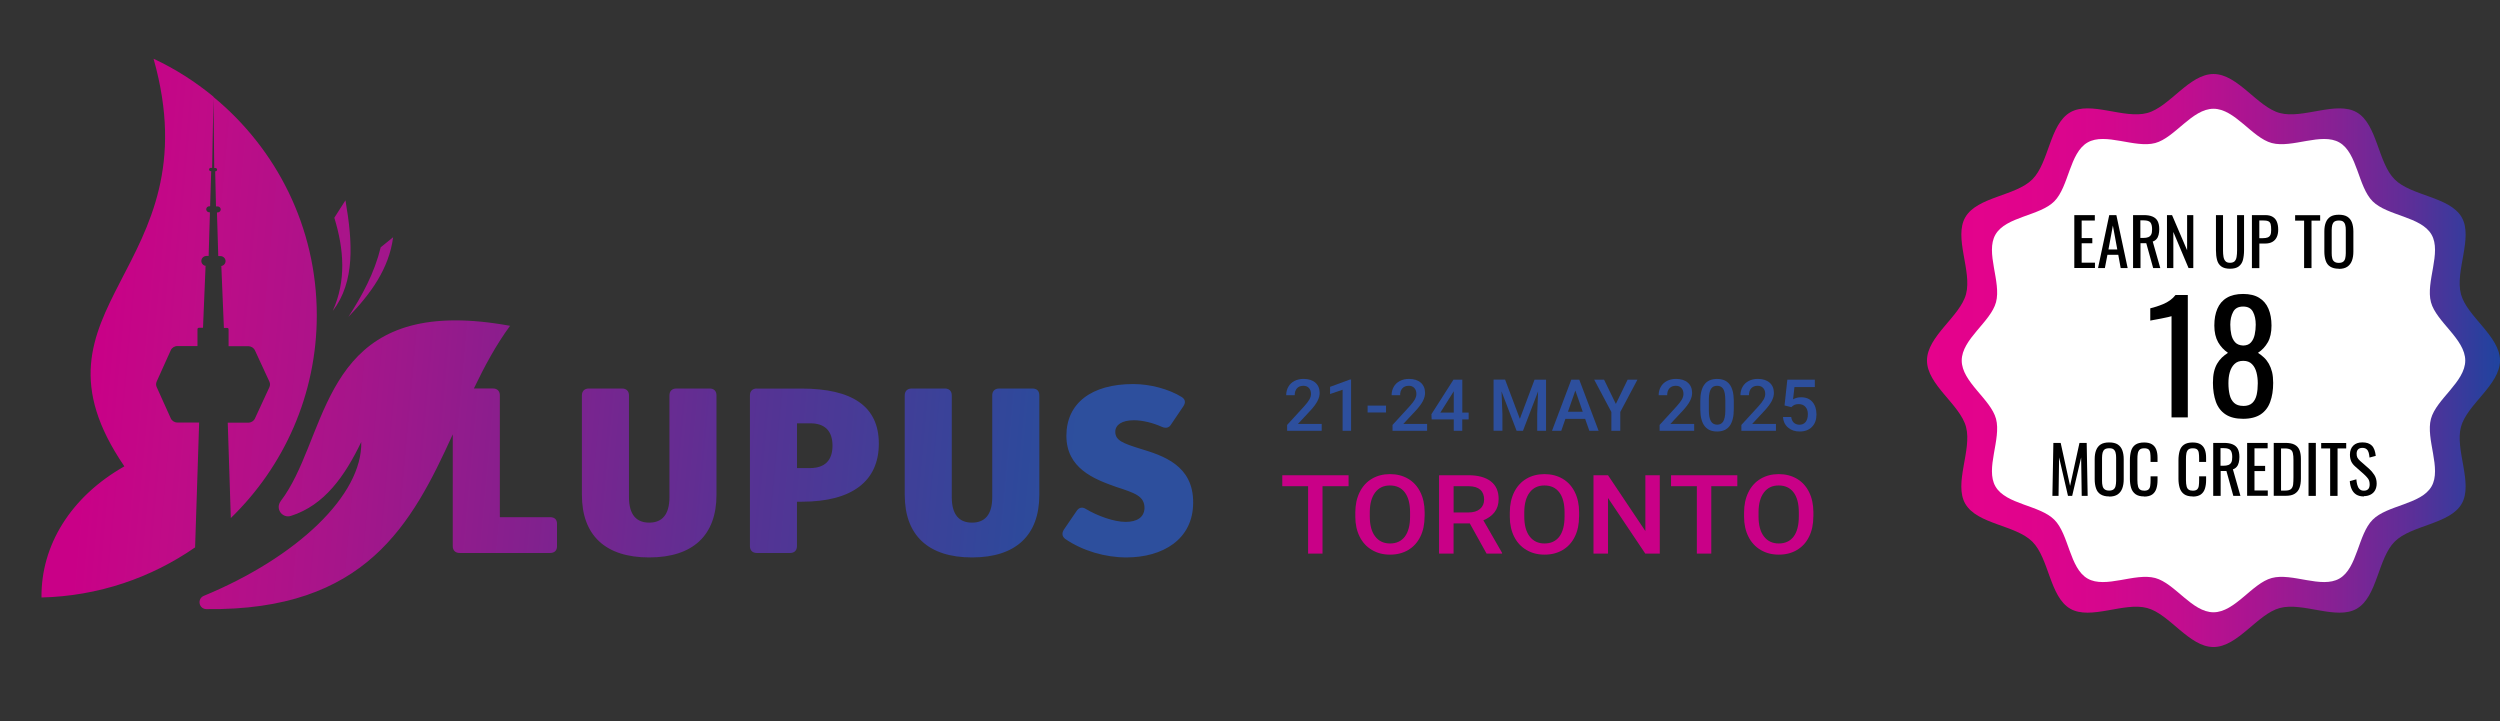 <?xml version="1.0" encoding="UTF-8"?>
<svg id="Layer_2" data-name="Layer 2" xmlns="http://www.w3.org/2000/svg" xmlns:xlink="http://www.w3.org/1999/xlink" viewBox="0 0 537.42 155">
  <rect x="0" y="0" width="537.42" height="155" fill="#333333" stroke="none"/>
  <defs>
    <linearGradient id="linear-gradient" x1="414.26" y1="706.54" x2="537.42" y2="706.54" gradientTransform="translate(0 784.04) scale(1 -1)" gradientUnits="userSpaceOnUse">
      <stop offset="0" stop-color="#e5028c"/>
      <stop offset=".16" stop-color="#e1038c"/>
      <stop offset=".3" stop-color="#d6068d"/>
      <stop offset=".44" stop-color="#c30d8f"/>
      <stop offset=".57" stop-color="#a91591"/>
      <stop offset=".71" stop-color="#872194"/>
      <stop offset=".84" stop-color="#5e2e98"/>
      <stop offset=".96" stop-color="#2e3e9d"/>
      <stop offset="1" stop-color="#1f449f"/>
    </linearGradient>
    <clipPath id="clippath">
      <path d="M145.38,83.52c-.91,0-1.47.56-1.47,1.47v21.9c0,3.84-1.67,5.46-4.35,5.46s-4.35-1.62-4.35-5.46v-21.9c0-.91-.56-1.47-1.47-1.47h-7.18c-.91,0-1.47.56-1.47,1.47v21.39c0,8.7,5.06,13.45,14.46,13.45s14.47-4.75,14.47-13.45v-21.39c0-.91-.51-1.47-1.47-1.47h-7.18.01ZM171.33,91h2.88c3.14,0,4.75,1.67,4.75,4.81s-1.62,4.81-4.85,4.81h-2.78v-9.61h0ZM162.68,83.52c-.91,0-1.47.56-1.47,1.47v32.42c0,.91.56,1.46,1.47,1.46h7.18c.91,0,1.46-.56,1.46-1.46v-9.56h1.06c10.77,0,16.54-4.4,16.54-12.49s-5.82-11.83-16.64-11.83h-9.61.01ZM214.77,83.52c-.91,0-1.47.56-1.47,1.47v21.9c0,3.84-1.67,5.46-4.35,5.46s-4.35-1.62-4.35-5.46v-21.9c0-.91-.55-1.47-1.46-1.47h-7.18c-.91,0-1.47.56-1.47,1.47v21.39c0,8.7,5.06,13.45,14.47,13.45s14.46-4.75,14.46-13.45v-21.39c0-.91-.5-1.47-1.46-1.47h-7.19ZM229.24,93.68c0,6.98,5.92,9.31,10.67,10.98,4.04,1.32,6.12,1.97,6.12,4.55-.05,1.97-1.57,2.98-4.05,2.98s-6.02-1.26-8.55-2.78c-.81-.51-1.47-.3-1.97.4l-2.73,4c-.51.76-.46,1.52.3,2.07,3.69,2.53,8.55,3.95,13.1,3.95,7.79,0,14.36-3.84,14.36-11.79.05-8.04-6.52-10.11-11.38-11.58-3.69-1.16-5.36-1.77-5.36-3.64,0-1.52,1.47-2.48,4-2.48,1.87,0,4.1.56,6.02,1.42.81.35,1.52.25,1.97-.51l2.63-3.89c.55-.81.45-1.52-.35-2.02-2.78-1.72-6.78-2.78-10.42-2.78-8.95,0-14.36,4.1-14.36,11.13M60.33,107.76c-.54.71-.56,1.65-.05,2.38.52.73,1.41,1.03,2.26.76,7.21-2.29,11.57-8.54,15.12-15.89.27,11.4-13.76,24.77-33.85,33.08-.66.27-1.02.95-.89,1.65s.72,1.19,1.43,1.2c34.3.42,44.2-18.31,52.98-37.57v24.04c0,.91.56,1.46,1.47,1.46h19.47c.96,0,1.47-.56,1.47-1.46v-4.81c0-.91-.51-1.42-1.47-1.42h-10.82v-26.2c0-.91-.56-1.47-1.47-1.47h-4.11c2.29-4.76,4.75-9.35,7.78-13.47-4.39-.8-8.27-1.17-11.73-1.17-29.13,0-27.8,26.04-37.59,38.87M81.84,53.16c-1.36,5.58-3.99,10.37-6.94,14.95,4.83-4.99,8.73-10.38,9.61-17.11l-2.67,2.16M71.87,46.81c2.08,6.8,2.59,13.51-.34,20.02,4.82-6.25,4.29-14.78,2.73-23.77-.8,1.25-1.59,2.5-2.39,3.75M46.07,36.11h.22c.21,0,.38.16.38.36s-.17.36-.38.36h-.03l.17,7.54h.34c.37,0,.68.29.68.65s-.3.65-.68.65h-.13l.28,9.38h.44c.62,0,1.13.48,1.13,1.08s-.51,1.08-1.13,1.08h.22l.55,13.28h.7c.17,0,.31.13.31.3v3.63h4.22c.62,0,1.19.35,1.44.89l3.11,6.73c.18.38.18.82,0,1.2l-3.11,6.73c-.25.54-.81.89-1.44.89h-4.4l.66,20.5c11.39-11.04,18.48-26.49,18.48-43.6,0-18.91-8.67-35.78-22.22-46.92l.18,15.29v-.02ZM26.72,100.26c-11.55,6.55-17.93,17.01-17.8,28.18,12.25-.3,23.6-4.24,33.02-10.77l.87-26.84h-4.66c-.63,0-1.19-.35-1.44-.9l-3.03-6.73c-.17-.38-.17-.8,0-1.18l3.03-6.73c.25-.55.81-.9,1.44-.9h4.3v-3.63c0-.16.14-.3.31-.3h.88l.55-13.28h.22c-.63,0-1.13-.48-1.13-1.08s.51-1.08,1.13-1.08h.44l.28-9.38h-.12c-.38,0-.68-.29-.68-.65s.3-.65.68-.65h.16l.23-7.54h-.08c-.21,0-.38-.16-.38-.36s.17-.36.38-.36h.28l.29-15.3c-3.92-3.22-8.23-5.99-12.88-8.15,12.91,45.67-29.92,53-6.28,87.61v.02Z" fill="none"/>
    </clipPath>
    <linearGradient id="linear-gradient-2" x1="120.99" y1="1148.87" x2="121.99" y2="1148.87" gradientTransform="translate(-245279.46 -25881.95) rotate(90) scale(213.61 -213.61)" gradientUnits="userSpaceOnUse">
      <stop offset="0" stop-color="#c90087"/>
      <stop offset="0" stop-color="#c90087"/>
      <stop offset=".09" stop-color="#c00b87"/>
      <stop offset=".25" stop-color="#a9148a"/>
      <stop offset=".45" stop-color="#84208e"/>
      <stop offset=".68" stop-color="#553394"/>
      <stop offset=".95" stop-color="#2e499b"/>
      <stop offset="1" stop-color="#2d4f9d"/>
    </linearGradient>
  </defs>
  <g id="Layer_2-2" data-name="Layer 2">
    <g>
      <g>
        <path d="M537.42,77.5c0,5.23-7.1,9.44-8.39,14.26-1.33,4.98,2.67,12.18.15,16.54-2.56,4.42-10.82,4.54-14.41,8.14-3.6,3.6-3.71,11.85-8.14,14.41-4.36,2.52-11.56-1.48-16.54-.15-4.82,1.29-9.03,8.39-14.26,8.39s-9.44-7.1-14.26-8.39c-4.98-1.33-12.18,2.67-16.54.15-4.42-2.56-4.54-10.82-8.14-14.41-3.6-3.6-11.85-3.71-14.41-8.14-2.53-4.36,1.48-11.56.15-16.54-1.29-4.82-8.39-9.03-8.39-14.26s7.1-9.44,8.39-14.26c1.33-4.98-2.67-12.18-.15-16.54,2.56-4.42,10.82-4.54,14.41-8.14,3.6-3.6,3.71-11.85,8.14-14.41,4.36-2.52,11.56,1.48,16.54.15,4.82-1.29,9.03-8.39,14.26-8.39s9.44,7.1,14.26,8.39c4.98,1.33,12.18-2.67,16.54-.15,4.42,2.56,4.54,10.82,8.14,14.41,3.6,3.6,11.85,3.71,14.41,8.14,2.52,4.36-1.48,11.56-.15,16.54,1.29,4.82,8.39,9.03,8.39,14.26Z" fill="url(#linear-gradient)"/>
        <path d="M529.95,77.5c0,4.59-6.23,8.29-7.37,12.53-1.17,4.38,2.34,10.7.12,14.54-2.24,3.89-9.51,3.99-12.65,7.15-3.16,3.16-3.26,10.41-7.15,12.65-3.84,2.22-10.16-1.29-14.54-.12-4.23,1.14-7.93,7.37-12.53,7.37s-8.29-6.23-12.53-7.37c-4.38-1.17-10.7,2.34-14.54.12-3.89-2.24-3.99-9.51-7.15-12.65-3.16-3.16-10.41-3.26-12.65-7.15-2.22-3.84,1.29-10.16.12-14.54-1.14-4.23-7.37-7.93-7.37-12.53s6.23-8.29,7.37-12.53c1.17-4.38-2.34-10.7-.12-14.54,2.24-3.89,9.51-3.99,12.65-7.15,3.14-3.16,3.26-10.41,7.15-12.65,3.84-2.22,10.16,1.29,14.54.12,4.23-1.14,7.93-7.37,12.53-7.37s8.29,6.23,12.53,7.37c4.38,1.17,10.7-2.34,14.54-.12,3.89,2.24,3.99,9.51,7.15,12.65s10.41,3.26,12.65,7.15c2.22,3.84-1.29,10.16-.12,14.54,1.14,4.23,7.37,7.93,7.37,12.53Z" fill="#fff"/>
        <g>
          <path d="M445.91,57.63v-11.39h4.41v1.17h-2.83v3.77h2.29v1.12h-2.29v4.17h2.86v1.14h-4.45v.02Z"/>
          <path d="M451.01,57.63l2.41-11.39h1.53l2.43,11.39h-1.5l-.52-2.86h-2.33l-.55,2.86h-1.48ZM453.25,53.63h1.9l-.95-5.14-.95,5.14h0Z"/>
          <path d="M458.54,57.63v-11.39h2.29c.76,0,1.38.1,1.88.31s.86.52,1.1.96c.24.45.36,1.03.36,1.76,0,.45-.05.84-.14,1.21s-.24.67-.45.91-.48.43-.81.53l1.62,5.7h-1.53l-1.48-5.34h-1.24v5.34h-1.6ZM460.12,51.15h.6c.45,0,.81-.05,1.1-.17.28-.12.48-.31.62-.57.14-.28.19-.65.19-1.14,0-.67-.12-1.14-.36-1.45-.24-.29-.72-.45-1.45-.45h-.71v3.77Z"/>
          <path d="M465.83,57.63v-11.39h1.09l3.24,7.56v-7.56h1.33v11.39h-1.02l-3.27-7.77v7.77h-1.36Z"/>
          <path d="M479.4,57.77c-.83,0-1.46-.17-1.9-.5-.45-.33-.74-.79-.9-1.38-.16-.6-.24-1.29-.24-2.09v-7.55h1.52v7.62c0,.48.03.93.1,1.33.07.4.21.72.43.95.22.24.55.34.98.34s.78-.12,1-.34c.21-.24.36-.55.41-.95.07-.4.1-.84.1-1.33v-7.62h1.5v7.55c0,.79-.09,1.5-.24,2.09-.16.6-.47,1.05-.9,1.38s-1.07.5-1.9.5h.02Z"/>
          <path d="M484.09,57.63v-11.39h2.83c.69,0,1.22.12,1.64.38.41.24.71.6.9,1.07s.28,1.03.28,1.71c0,.6-.1,1.12-.31,1.57s-.52.78-.93,1.02c-.41.24-.93.36-1.55.36h-1.26v5.29h-1.59ZM485.68,51.2h.72c.47,0,.83-.05,1.09-.16s.45-.28.57-.53.17-.62.17-1.09c0-.55-.03-.96-.12-1.26-.09-.29-.24-.48-.5-.6s-.65-.17-1.19-.17h-.74v3.81Z"/>
          <path d="M495.31,57.63v-10.2h-1.93v-1.17h5.38v1.17h-1.86v10.2h-1.59Z"/>
          <path d="M502.77,57.77c-.78,0-1.38-.16-1.84-.45-.47-.29-.79-.72-.98-1.29-.19-.55-.29-1.21-.29-1.96v-4.31c0-.76.1-1.4.31-1.93.21-.53.53-.95.98-1.24s1.07-.43,1.83-.43,1.38.14,1.83.43.78.71.98,1.24.31,1.17.31,1.93v4.33c0,.74-.1,1.38-.31,1.95-.21.55-.53.98-.98,1.29s-1.05.47-1.83.47v-.02ZM502.77,56.51c.41,0,.74-.09.95-.26s.36-.41.43-.72.12-.69.12-1.1v-4.98c0-.43-.03-.79-.12-1.09-.07-.31-.22-.53-.43-.71s-.53-.24-.95-.24-.74.09-.96.24c-.22.17-.36.4-.45.71-.07.31-.12.67-.12,1.09v4.98c0,.41.03.79.12,1.1.07.31.22.55.45.72s.53.26.96.26Z"/>
          <path d="M466.81,89.73v-21.76s-.26.09-.72.19c-.47.1-1,.22-1.57.33-.59.1-1.1.21-1.57.29-.45.09-.69.14-.71.14v-2.64c.36-.09.79-.21,1.28-.36s.98-.34,1.5-.55c.52-.22,1-.48,1.46-.81s.86-.71,1.19-1.14h2.64v26.31h-3.5Z"/>
          <path d="M482.23,90.03c-1.59,0-2.84-.31-3.81-.95-.95-.62-1.64-1.52-2.07-2.69-.41-1.15-.64-2.52-.64-4.08,0-.9.07-1.67.22-2.34s.38-1.26.67-1.77c.29-.5.64-.95,1.03-1.33.4-.38.84-.72,1.31-1.02-.86-.59-1.57-1.34-2.12-2.29-.53-.95-.81-2.14-.81-3.58s.22-2.58.65-3.6,1.1-1.81,2.03-2.36c.91-.55,2.09-.83,3.5-.83s2.57.28,3.46.83c.9.55,1.57,1.34,2,2.36.43,1.02.65,2.22.65,3.6,0,1.46-.26,2.67-.79,3.6-.53.93-1.24,1.69-2.12,2.27.48.31.91.64,1.31,1.02.4.38.74.83,1.03,1.33.29.52.52,1.1.69,1.77.16.67.24,1.45.24,2.34,0,1.57-.21,2.91-.64,4.08-.41,1.15-1.1,2.05-2.05,2.69-.95.62-2.21.95-3.79.95h.02ZM482.23,87.27c.84,0,1.5-.22,1.95-.65s.76-1.02.93-1.76c.16-.74.24-1.57.24-2.46,0-.83-.09-1.6-.28-2.33-.19-.72-.5-1.33-.96-1.79-.45-.47-1.09-.71-1.88-.71s-1.43.22-1.9.69c-.47.45-.79,1.05-1,1.77s-.29,1.52-.29,2.36c0,.91.09,1.74.26,2.46.17.74.5,1.33.96,1.76s1.12.65,1.96.65h0ZM482.23,74.28c.74-.02,1.29-.24,1.67-.69.38-.43.64-.98.79-1.67s.22-1.4.22-2.12c0-1.09-.19-2-.59-2.76-.4-.76-1.09-1.14-2.12-1.14s-1.74.38-2.14,1.14c-.41.76-.62,1.67-.62,2.76,0,.74.07,1.45.22,2.12s.43,1.24.83,1.67.96.65,1.71.69h.02Z"/>
          <path d="M441.2,106.6l.21-11.39h1.57l2.02,9.24,2.02-9.24h1.55l.21,11.39h-1.28l-.12-8.27-1.93,8.27h-.9l-1.91-8.27-.12,8.27h-1.31Z"/>
          <path d="M453.4,106.72c-.78,0-1.38-.16-1.84-.45-.47-.29-.79-.72-.98-1.29-.19-.55-.29-1.21-.29-1.96v-4.31c0-.76.1-1.4.31-1.93.21-.53.53-.95.98-1.24s1.07-.43,1.83-.43,1.38.14,1.83.43.78.71.98,1.24.31,1.17.31,1.93v4.33c0,.74-.1,1.38-.31,1.95-.21.55-.53.98-.98,1.29s-1.05.47-1.83.47v-.02ZM453.4,105.46c.41,0,.74-.09.95-.26s.36-.41.43-.72.12-.69.12-1.1v-4.98c0-.43-.03-.79-.12-1.09-.07-.31-.22-.53-.43-.71s-.53-.24-.95-.24-.74.09-.96.24c-.22.17-.36.4-.45.71-.07.31-.12.67-.12,1.09v4.98c0,.41.03.79.12,1.1.07.31.22.55.45.72s.53.26.96.26Z"/>
          <path d="M460.93,106.72c-.81,0-1.43-.17-1.88-.5-.45-.34-.76-.79-.93-1.36s-.26-1.21-.26-1.91v-4.01c0-.78.09-1.43.26-2.02.17-.57.48-1.02.93-1.33s1.07-.47,1.88-.47c.71,0,1.28.14,1.69.4.41.26.72.64.9,1.12.19.48.28,1.07.28,1.76v.9h-1.5v-.79c0-.41-.02-.79-.07-1.12-.03-.33-.16-.57-.34-.76-.19-.17-.5-.26-.95-.26s-.78.1-.98.29-.34.47-.4.81c-.07.34-.09.76-.09,1.22v4.51c0,.57.05,1.02.14,1.36s.24.57.47.71c.21.14.5.21.88.21.43,0,.74-.1.93-.29.19-.19.31-.47.34-.79.05-.34.07-.72.07-1.17v-.84h1.5v.84c0,.69-.09,1.31-.26,1.83-.17.53-.47.95-.88,1.24s-1,.45-1.74.45l.02-.02Z"/>
          <path d="M471.37,106.72c-.81,0-1.43-.17-1.88-.5-.45-.34-.76-.79-.93-1.36s-.26-1.21-.26-1.91v-4.01c0-.78.09-1.43.26-2.02.17-.57.48-1.02.93-1.33s1.07-.47,1.88-.47c.71,0,1.28.14,1.69.4.41.26.72.64.9,1.12.19.48.28,1.07.28,1.76v.9h-1.5v-.79c0-.41-.02-.79-.07-1.12-.03-.33-.16-.57-.34-.76-.19-.17-.5-.26-.95-.26s-.78.1-.98.29-.34.47-.4.81c-.07.34-.09.76-.09,1.22v4.51c0,.57.05,1.02.14,1.36s.24.57.47.71c.21.14.5.21.88.21.43,0,.74-.1.93-.29.19-.19.31-.47.34-.79.05-.34.07-.72.07-1.17v-.84h1.5v.84c0,.69-.09,1.31-.26,1.83-.17.53-.47.95-.88,1.24s-1,.45-1.74.45l.02-.02Z"/>
          <path d="M475.77,106.6v-11.39h2.29c.76,0,1.38.1,1.88.31s.86.52,1.1.96c.24.45.36,1.03.36,1.76,0,.45-.05.84-.14,1.21s-.24.67-.45.91-.48.43-.81.53l1.62,5.7h-1.53l-1.48-5.34h-1.24v5.34h-1.6ZM477.35,100.12h.6c.45,0,.81-.05,1.1-.17.28-.12.48-.31.62-.57.14-.28.19-.65.19-1.14,0-.67-.12-1.14-.36-1.45-.24-.29-.72-.45-1.45-.45h-.71v3.77Z"/>
          <path d="M483.06,106.6v-11.39h4.41v1.17h-2.83v3.77h2.29v1.12h-2.29v4.17h2.86v1.14h-4.45v.02Z"/>
          <path d="M488.78,106.6v-11.39h2.48c.84,0,1.52.12,2,.38.5.26.84.64,1.05,1.15s.31,1.15.31,1.93v4.19c0,.81-.1,1.48-.31,2.03s-.55.96-1.03,1.26c-.47.29-1.1.43-1.91.43h-2.6l.02.02ZM490.36,105.46h.9c.59,0,1-.12,1.24-.34s.4-.55.45-.98.07-.95.07-1.57v-3.69c0-.59-.03-1.07-.12-1.43-.07-.36-.24-.64-.5-.79s-.65-.26-1.19-.26h-.86v9.06h.02Z"/>
          <path d="M496.26,106.6v-11.39h1.57v11.39h-1.57Z"/>
          <path d="M500.91,106.6v-10.2h-1.93v-1.17h5.38v1.17h-1.86v10.2h-1.59Z"/>
          <path d="M508.15,106.72c-.65,0-1.21-.14-1.64-.41s-.76-.67-.98-1.17-.36-1.07-.4-1.72l1.41-.38c.03.4.09.79.19,1.17s.26.69.48.91c.22.24.53.36.95.36s.72-.12.93-.34.31-.55.31-1c0-.52-.12-.93-.34-1.24-.24-.31-.53-.64-.88-.95l-1.91-1.69c-.38-.33-.65-.69-.83-1.07-.17-.4-.28-.86-.28-1.45,0-.83.24-1.48.72-1.95s1.12-.69,1.95-.69c.45,0,.84.05,1.19.17s.62.29.86.53.41.55.55.91c.14.36.22.81.28,1.29l-1.34.36c-.03-.38-.09-.72-.17-1.03-.09-.31-.22-.57-.45-.76-.21-.19-.52-.29-.91-.29s-.71.1-.91.31c-.22.21-.33.52-.33.93,0,.34.05.64.17.86s.31.45.57.69l1.93,1.69c.43.38.81.83,1.14,1.34.33.52.5,1.14.5,1.84,0,.57-.12,1.05-.34,1.45s-.55.72-.96.93-.88.33-1.41.33l-.03.05Z"/>
        </g>
      </g>
      <g id="Layer_2-2" data-name="Layer 2-2">
        <rect width="260" height="155" fill="none"/>
        <rect x="3.08" y="12.65" width="253.47" height="131.51" fill="none"/>
        <g clip-path="url(#clippath)">
          <rect x="59" y="-59.67" width="141.62" height="263.35" transform="translate(46.12 194.61) rotate(-84.7)" fill="url(#linear-gradient-2)"/>
        </g>
        <path d="M289.9,104.52h-5.6v14.48h-3.1v-14.48h-5.55v-2.36h14.25s0,2.36,0,2.36Z" fill="#c90087"/>
        <path d="M306.24,111.02c0,1.65-.3,3.1-.91,4.34-.61,1.25-1.48,2.2-2.61,2.87-1.13.67-2.43,1-3.9,1s-2.75-.33-3.89-1-2.02-1.62-2.64-2.85c-.62-1.23-.94-2.66-.94-4.27v-.95c0-1.64.31-3.09.93-4.35s1.5-2.22,2.63-2.89,2.43-1,3.89-1,2.76.33,3.89.99c1.13.66,2,1.61,2.62,2.85s.93,2.68.94,4.32v.94h-.01ZM303.12,110.14c0-1.87-.38-3.3-1.13-4.29-.75-1-1.82-1.49-3.2-1.49s-2.4.5-3.16,1.49-1.15,2.39-1.17,4.2v.97c0,1.85.38,3.28,1.15,4.29s1.84,1.52,3.2,1.52,2.44-.49,3.19-1.48c.74-.99,1.12-2.43,1.12-4.33v-.88h0Z" fill="#c90087"/>
        <path d="M315.95,112.52h-3.48v6.48h-3.12v-16.84h6.32c2.07,0,3.67.44,4.8,1.31s1.69,2.13,1.69,3.79c0,1.13-.29,2.07-.87,2.83s-1.39,1.34-2.42,1.75l4.03,7.01v.15h-3.34l-3.6-6.48h0ZM312.47,110.16h3.21c1.05,0,1.88-.25,2.47-.75s.89-1.18.89-2.04-.27-1.6-.82-2.09-1.36-.75-2.45-.76h-3.29v5.64h0Z" fill="#c90087"/>
        <path d="M339.45,111.02c0,1.65-.3,3.1-.91,4.34-.61,1.25-1.48,2.2-2.61,2.87-1.13.67-2.43,1-3.9,1s-2.75-.33-3.89-1-2.02-1.62-2.64-2.85c-.62-1.23-.94-2.66-.94-4.27v-.95c0-1.64.31-3.09.93-4.35s1.5-2.22,2.63-2.89,2.43-1,3.89-1,2.76.33,3.89.99c1.13.66,2,1.61,2.62,2.85s.93,2.68.94,4.32v.94h-.01ZM336.33,110.14c0-1.87-.38-3.3-1.13-4.29-.75-1-1.82-1.49-3.2-1.49s-2.4.5-3.16,1.49-1.15,2.39-1.17,4.2v.97c0,1.85.38,3.28,1.15,4.29s1.84,1.52,3.2,1.52,2.44-.49,3.19-1.48c.74-.99,1.12-2.43,1.12-4.33v-.88h0Z" fill="#c90087"/>
        <path d="M356.8,119h-3.12l-8.01-11.95v11.95h-3.12v-16.84h3.12l8.03,12v-12h3.1v16.84Z" fill="#c90087"/>
        <path d="M373.47,104.52h-5.6v14.48h-3.1v-14.48h-5.55v-2.36h14.25s0,2.36,0,2.36Z" fill="#c90087"/>
        <path d="M389.81,111.02c0,1.65-.3,3.1-.91,4.34-.61,1.25-1.48,2.2-2.61,2.87-1.13.67-2.43,1-3.9,1s-2.75-.33-3.89-1-2.02-1.62-2.64-2.85c-.62-1.23-.94-2.66-.94-4.27v-.95c0-1.64.31-3.09.93-4.35s1.5-2.22,2.63-2.89,2.43-1,3.89-1,2.76.33,3.89.99c1.13.66,2,1.61,2.62,2.85s.93,2.68.94,4.32v.94h-.01ZM386.69,110.14c0-1.87-.38-3.3-1.13-4.29-.75-1-1.82-1.49-3.2-1.49s-2.4.5-3.16,1.49-1.15,2.39-1.17,4.2v.97c0,1.85.38,3.28,1.15,4.29s1.84,1.52,3.2,1.52,2.44-.49,3.19-1.48c.74-.99,1.12-2.43,1.12-4.33v-.88h0Z" fill="#c90087"/>
        <path d="M284.08,92.61h-7.39v-1.26l3.66-4c.53-.59.91-1.08,1.13-1.48.22-.39.34-.79.34-1.19,0-.52-.15-.95-.44-1.27s-.69-.48-1.19-.48c-.59,0-1.05.18-1.38.54-.33.36-.49.86-.49,1.49h-1.83c0-.67.15-1.27.46-1.81.3-.54.74-.95,1.31-1.25s1.22-.45,1.96-.45c1.07,0,1.91.27,2.53.8.62.54.93,1.28.93,2.22,0,.55-.15,1.12-.46,1.73-.31.6-.82,1.29-1.52,2.05l-2.69,2.88h5.11v1.47h-.04Z" fill="#2d4f9d"/>
        <path d="M290.45,92.61h-1.83v-8.83l-2.7.92v-1.54l4.29-1.58h.23v11.03h0Z" fill="#2d4f9d"/>
        <path d="M297.95,88.67h-3.96v-1.48h3.96v1.48Z" fill="#2d4f9d"/>
        <path d="M306.74,92.61h-7.39v-1.26l3.66-4c.53-.59.91-1.08,1.13-1.48.22-.39.34-.79.34-1.19,0-.52-.15-.95-.44-1.27s-.69-.48-1.19-.48c-.59,0-1.05.18-1.38.54-.33.36-.49.86-.49,1.49h-1.83c0-.67.15-1.27.46-1.81.3-.54.74-.95,1.31-1.25s1.22-.45,1.96-.45c1.07,0,1.91.27,2.53.8.62.54.93,1.28.93,2.22,0,.55-.15,1.12-.46,1.73-.31.6-.82,1.29-1.52,2.05l-2.69,2.88h5.11v1.47h-.04Z" fill="#2d4f9d"/>
        <path d="M314.34,88.69h1.37v1.47h-1.37v2.45h-1.83v-2.45h-4.75l-.05-1.12,4.74-7.43h1.9v7.08h-.01ZM309.63,88.69h2.88v-4.59l-.14.24-2.74,4.35Z" fill="#2d4f9d"/>
        <path d="M323.55,81.61l3.17,8.43,3.16-8.43h2.47v11h-1.9v-3.62l.19-4.85-3.25,8.47h-1.37l-3.24-8.47.19,4.84v3.62h-1.9v-11h2.48,0Z" fill="#2d4f9d"/>
        <path d="M340.77,90.05h-4.26l-.89,2.56h-1.99l4.15-11h1.71l4.16,11h-1.99l-.9-2.56h.01ZM337.05,88.51h3.19l-1.59-4.56-1.59,4.56h-.01Z" fill="#2d4f9d"/>
        <path d="M347.36,86.82l2.53-5.21h2.11l-3.69,6.95v4.05h-1.92v-4.05l-3.69-6.95h2.12l2.53,5.21h.01Z" fill="#2d4f9d"/>
        <path d="M364.15,92.61h-7.39v-1.26l3.66-4c.53-.59.91-1.08,1.13-1.48.22-.39.34-.79.34-1.19,0-.52-.15-.95-.44-1.27s-.69-.48-1.19-.48c-.59,0-1.05.18-1.38.54-.33.36-.49.86-.49,1.49h-1.83c0-.67.15-1.27.46-1.81.3-.54.74-.95,1.31-1.25s1.22-.45,1.96-.45c1.07,0,1.91.27,2.53.8.62.54.93,1.28.93,2.22,0,.55-.15,1.12-.46,1.73-.31.6-.82,1.29-1.52,2.05l-2.69,2.88h5.11v1.47h-.04Z" fill="#2d4f9d"/>
        <path d="M372.71,87.98c0,1.58-.3,2.77-.89,3.58-.59.8-1.49,1.2-2.7,1.2s-2.08-.39-2.68-1.17-.91-1.94-.93-3.48v-1.9c0-1.58.3-2.77.89-3.56.59-.79,1.49-1.19,2.71-1.19s2.1.39,2.69,1.16c.59.77.89,1.92.91,3.46v1.9h0ZM370.88,85.92c0-1.03-.14-1.79-.42-2.27-.28-.48-.73-.72-1.34-.72s-1.04.23-1.32.68c-.28.46-.43,1.17-.45,2.13v2.49c0,1.03.14,1.79.43,2.3.29.5.74.76,1.35.76s1.02-.23,1.31-.7c.28-.47.43-1.19.45-2.19v-2.48h0Z" fill="#2d4f9d"/>
        <path d="M381.73,92.61h-7.39v-1.26l3.66-4c.53-.59.91-1.08,1.13-1.48.22-.39.34-.79.34-1.19,0-.52-.15-.95-.44-1.27s-.69-.48-1.19-.48c-.59,0-1.05.18-1.38.54-.33.36-.49.86-.49,1.49h-1.83c0-.67.15-1.27.46-1.81.3-.54.74-.95,1.31-1.25s1.22-.45,1.96-.45c1.07,0,1.91.27,2.53.8.62.54.93,1.28.93,2.22,0,.55-.15,1.12-.46,1.73-.31.6-.82,1.29-1.52,2.05l-2.69,2.88h5.11v1.47h-.04Z" fill="#2d4f9d"/>
        <path d="M383.62,87.16l.6-5.54h5.91v1.59h-4.38l-.3,2.63c.51-.29,1.08-.44,1.72-.44,1.05,0,1.86.33,2.44,1,.58.67.87,1.57.87,2.7s-.32,2.01-.97,2.67c-.64.66-1.53.99-2.65.99-1.01,0-1.84-.29-2.5-.86s-1.02-1.33-1.08-2.26h1.77c.07.53.26.94.57,1.23.31.28.72.43,1.22.43.56,0,1-.2,1.32-.6.31-.4.47-.95.47-1.65s-.17-1.2-.52-1.59c-.35-.39-.83-.59-1.43-.59-.33,0-.61.04-.85.13-.23.09-.48.26-.75.52l-1.47-.36h0Z" fill="#2d4f9d"/>
      </g>
    </g>
  </g>
</svg>